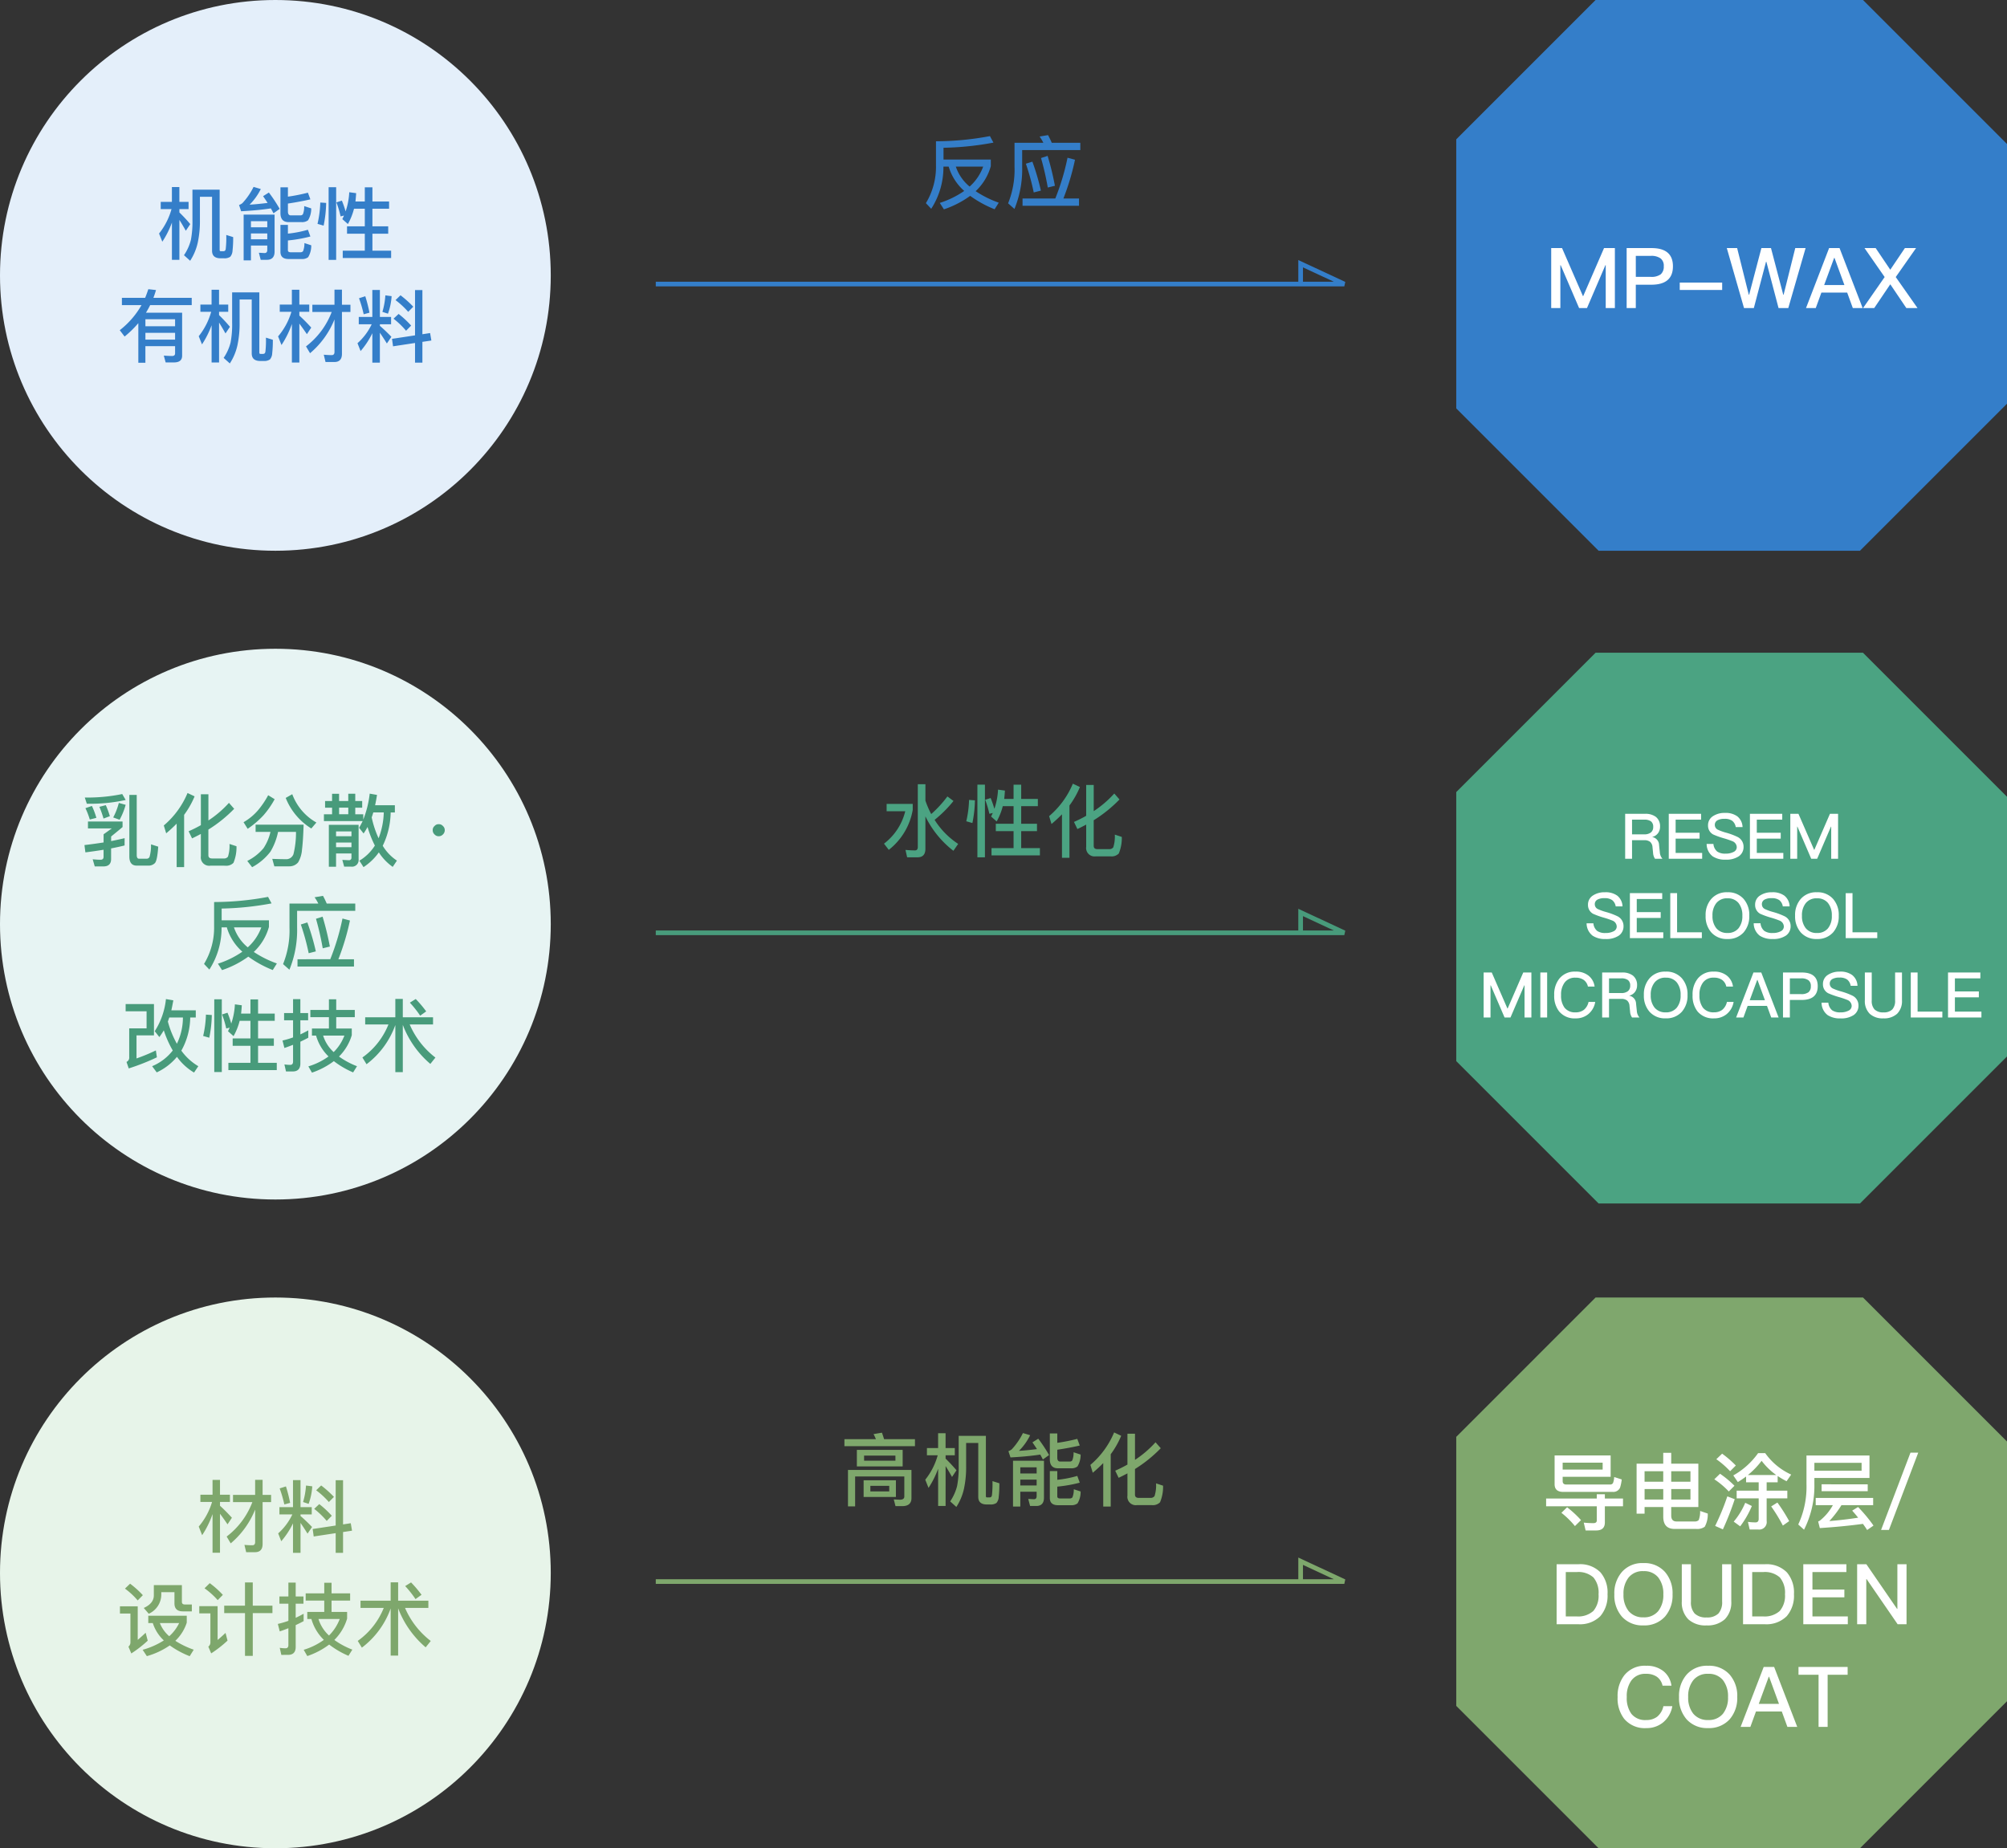 <svg xmlns="http://www.w3.org/2000/svg" width="430" height="396.001" viewBox="0 0 430 396.001">
  <rect x="0" y="0" width="430" height="396.001" fill="#333333" stroke="none"/>
  <g id="Group_1023" data-name="Group 1023" transform="translate(-187 -1357)">
    <g id="Group_1020" data-name="Group 1020" transform="translate(-2)">
      <path id="Path_783" data-name="Path 783" d="M-11.747-7.31A11.176,11.176,0,0,0-8.415-2.091,19.78,19.78,0,0,1-13.651.476l.884,1.377A20.8,20.8,0,0,0-7.14-1.037,23.892,23.892,0,0,0-1.9,1.836L-1.02.425A22.365,22.365,0,0,1-5.967-2.04,11.623,11.623,0,0,0-2.72-7.395V-8.823H-12.852v-2.516A63.856,63.856,0,0,0-2.159-12.444l-.748-1.394a62.945,62.945,0,0,1-11.56,1.105v5.185A14.992,14.992,0,0,1-16.626.527l1.139,1.207A16.381,16.381,0,0,0-12.869-7.31Zm4.488,4.284A9.421,9.421,0,0,1-10.217-7.31h5.865A10.581,10.581,0,0,1-7.259-3.026ZM4.08-.476V1.088h12.1V-.476H12.835a51.7,51.7,0,0,0,2.482-8.3l-1.6-.425A50.3,50.3,0,0,1,11.1-.476ZM6.188-8.364l-1.394.442A49.488,49.488,0,0,1,6.477-1.768l1.53-.391A49.052,49.052,0,0,0,6.188-8.364ZM9.452-9.6l-1.411.459A61.245,61.245,0,0,1,9.486-2.822l1.53-.374A60.172,60.172,0,0,0,9.452-9.6Zm.085-4.454-1.8.306a10.369,10.369,0,0,1,.8,1.343H2.363v5.134A19.224,19.224,0,0,1,.986.561l1.36,1.207A22.377,22.377,0,0,0,4-7.276v-3.57H16.456V-12.41h-6.12A16.643,16.643,0,0,0,9.537-14.059Z" transform="translate(404 1400)" fill="#347ec9"/>
      <circle id="Ellipse_56" data-name="Ellipse 56" cx="59" cy="59" r="59" transform="translate(189 1357)" fill="#e4effa"/>
      <path id="Path_780" data-name="Path 780" d="M-24.565-10.744V-9.2h2.312a14.694,14.694,0,0,1-2.669,5.236l.7,1.751a19.657,19.657,0,0,0,2.057-4.1V1.666h1.6V-6.885c.391.612.85,1.394,1.377,2.329l.952-1.428a33.556,33.556,0,0,0-2.329-2.5V-9.2H-18.6v-1.547H-20.57v-3.179h-1.6v3.179ZM-19.584.68l1.326,1.19a11.826,11.826,0,0,0,1.632-3.91,21.9,21.9,0,0,0,.459-4.845v-4.947h2.6V-.289c0,1.088.612,1.632,1.853,1.632h.748A2.183,2.183,0,0,0-9.673,1.02,2.193,2.193,0,0,0-9.18-.306,23.559,23.559,0,0,0-9.044-3.2l-1.479-.459a21.184,21.184,0,0,1-.119,3.043.715.715,0,0,1-.17.34.558.558,0,0,1-.357.1H-11.7c-.17,0-.238-.1-.238-.289v-12.9h-5.831v6.477A20.785,20.785,0,0,1-18.1-2.6,10.336,10.336,0,0,1-19.584.68ZM-5.236-3.978h3.5v1.241h-3.5Zm3.5-1.326h-3.5V-6.613h3.5Zm-3.5,3.91h3.5v.952c0,.442-.2.663-.595.663L-3.536.153l.391,1.513h1.326C-.731,1.666-.17,1.071-.17-.1V-8.024H-6.8V1.785h1.564ZM5.627-6.409A2.111,2.111,0,0,0,7-6.8a4.774,4.774,0,0,0,.68-2.55L6.171-9.843A4.336,4.336,0,0,1,5.9-8.109a.649.649,0,0,1-.578.255H3.3c-.408,0-.612-.289-.612-.833v-1.7c1.819-.272,3.417-.578,4.811-.9L6.97-12.716a39.538,39.538,0,0,1-4.284.85v-2.006h-1.6v5.525c0,1.292.578,1.938,1.768,1.938ZM2.686-2.482A29.515,29.515,0,0,0,7.5-3.332L6.97-4.777a23.933,23.933,0,0,1-4.284.833v-1.87h-1.6V-.051c0,1.02.578,1.547,1.734,1.547H5.644a2.049,2.049,0,0,0,1.377-.391,4.707,4.707,0,0,0,.663-2.55L6.222-1.921A4.553,4.553,0,0,1,5.933-.187a.719.719,0,0,1-.595.238H3.281c-.408,0-.6-.153-.6-.459ZM-1.394-12.75l-1.241.782c.34.493.663.969.969,1.445-1.377.17-2.669.306-3.859.374a12.467,12.467,0,0,0,2.4-3.349l-1.547-.459a14.548,14.548,0,0,1-2.38,3.468,2.333,2.333,0,0,1-.731.408l.442,1.343q3.723-.2,6.375-.612c.2.357.391.714.561,1.054L.918-9.248A31.227,31.227,0,0,0-1.394-12.75ZM9.622-10.608a23.191,23.191,0,0,1-.595,4.573l1.309.374a26.11,26.11,0,0,0,.544-4.862Zm4.624-.408-1.173.374a20.639,20.639,0,0,1,.9,3.009L14.7-7.82q-.153.357-.357.765L15.538-6a13.5,13.5,0,0,0,1.309-3.281h2.312v3.774H15.351v1.581h3.808V-.289H14.433V1.275H24.8V-.289H20.791V-3.927h3.383V-5.508H20.791V-9.282h3.57v-1.547h-3.57v-3.043H19.159v3.043H17.153q.1-.867.153-1.785l-1.479-.2A14.833,14.833,0,0,1,15.045-8.7,20.3,20.3,0,0,0,14.246-11.016Zm-2.839-2.873V1.683h1.615V-13.889ZM-27.846,14.4h6.358v1.5h-6.358Zm6.358,2.907V18.77h-6.358V17.308Zm0,2.856v1.547c0,.374-.221.561-.629.561-.561,0-1.156-.034-1.785-.085l.391,1.462h1.9c1.088-.034,1.632-.51,1.632-1.445v-9.2h-7.752c.323-.527.629-1.071.9-1.632h8.908V9.811h-8.211c.2-.527.391-1.088.561-1.666l-1.649-.187c-.2.612-.425,1.241-.68,1.853h-4.981v1.564h4.2a18.251,18.251,0,0,1-4.658,5.372l1.037,1.36a22.406,22.406,0,0,0,2.941-2.873v8.483h1.513V20.164Zm5.423-8.908V12.8h2.312a14.694,14.694,0,0,1-2.669,5.236l.7,1.751a19.657,19.657,0,0,0,2.057-4.1v7.973h1.6V15.115c.391.612.85,1.394,1.377,2.329l.952-1.428a33.557,33.557,0,0,0-2.329-2.5V12.8H-10.1V11.256H-12.07V8.077h-1.6v3.179Zm4.981,11.424,1.326,1.19a11.826,11.826,0,0,0,1.632-3.91,21.9,21.9,0,0,0,.459-4.845V10.168h2.6V21.711c0,1.088.612,1.632,1.853,1.632h.748a2.183,2.183,0,0,0,1.292-.323A2.193,2.193,0,0,0-.68,21.694,23.559,23.559,0,0,0-.544,18.8l-1.479-.459a21.184,21.184,0,0,1-.119,3.043.715.715,0,0,1-.17.34.558.558,0,0,1-.357.1H-3.2c-.17,0-.238-.1-.238-.289V8.638H-9.265v6.477A20.785,20.785,0,0,1-9.6,19.4,10.336,10.336,0,0,1-11.084,22.68ZM12.07,12.837a16.748,16.748,0,0,1-5.508,7.378l.867,1.462a18.5,18.5,0,0,0,5.236-7.242v6.97c0,.442-.2.68-.578.68-.544,0-1.122-.034-1.717-.085l.374,1.564h1.887c1.088,0,1.632-.595,1.632-1.751V12.837h1.819V11.29H14.263V8.06h-1.6v3.23H7.922v1.547ZM.935,11.256V12.8h2.5a14.443,14.443,0,0,1-2.856,5.27l.731,1.853A19.649,19.649,0,0,0,3.536,15.4v8.279h1.6V15.336c.442.578.986,1.343,1.615,2.261l.935-1.411c-.867-.952-1.717-1.819-2.55-2.567V12.8H7.259V11.256H5.134V8.077h-1.6v3.179ZM19.261,9.471,17.918,9.9a26.832,26.832,0,0,1,1,3.434l1.241-.34A30.947,30.947,0,0,0,19.261,9.471Zm4.3-.187a15.859,15.859,0,0,1-.629,3.536l1.19.391a13.47,13.47,0,0,0,.782-3.757Zm-5.695,4.624v1.564h2.771a12.723,12.723,0,0,1-3.043,4.063l.663,1.683a17.538,17.538,0,0,0,2.516-3.825V23.7h1.615V17.291c.408.595.918,1.36,1.5,2.3l.969-1.428c-.833-.867-1.649-1.649-2.465-2.346v-.34h2.4V13.908h-2.4V8.128H20.774v5.78ZM29.92,8.145v9.707l-4.93.748.221,1.6,4.709-.714V23.7H31.5V19.246l1.921-.289-.272-1.6-1.649.255V8.145ZM26.809,9.267,25.738,10.3a17.571,17.571,0,0,1,2.72,2.516l1.088-1.1A22.292,22.292,0,0,0,26.809,9.267ZM26.4,13.262l-1.088,1.02A17.2,17.2,0,0,1,28,16.866l1.088-1.105A20.386,20.386,0,0,0,26.4,13.262Z" transform="translate(248 1411)" fill="#347ec9"/>
      <path id="Path_631" data-name="Path 631" d="M-12722.006-9516h147.518l-9.355-4.355V-9516" transform="translate(13051.506 10933.855)" fill="none" stroke="#347ec9" stroke-width="1"/>
      <path id="Subtraction_1" data-name="Subtraction 1" d="M13139.494,11025.5v0l-55.992,0-30.5-30.5v-57.646l29.855-29.857h57.287l30.857,30.857V10994l-31.5,31.5Z" transform="translate(-12552 -9550.5)" fill="#347ec9"/>
      <path id="Path_784" data-name="Path 784" d="M-38.655-12.852V0h1.962V-9.18h.072L-32.679,0h1.692l3.942-9.18h.072V0h1.962V-12.852h-2.322L-31.8-2.556h-.054l-4.482-10.3Zm16.164,0V0h1.962V-5h3.33c3.078,0,4.626-1.314,4.626-3.942,0-2.61-1.53-3.906-4.59-3.906Zm1.962,1.674h3.2a3.354,3.354,0,0,1,2.106.54,1.965,1.965,0,0,1,.684,1.692A2.133,2.133,0,0,1-15.2-7.218a3.378,3.378,0,0,1-2.124.54h-3.2Zm9.414,5.724V-3.87h9.09V-5.454Zm10.08-7.4L2.655,0H4.761l2.61-9.918h.072L10.053,0h2.088l3.708-12.852H13.635l-2.5,10.008h-.072L8.433-12.852H6.381L3.753-2.844H3.681l-2.5-10.008Zm21.924,0L15.939,0h2.088l1.206-3.312h5.526L25.965,0h2.106l-4.95-12.852Zm-1.062,7.92,2.142-5.814h.072l2.124,5.814Zm8.64-7.92,4.32,6.21L28.161,0h2.394l3.438-5.094L37.431,0h2.394L35.163-6.642l4.356-6.21H37.125L33.993-8.208l-3.132-4.644Z" transform="translate(560 1423)" fill="#fff"/>
    </g>
    <g id="Group_1021" data-name="Group 1021" transform="translate(-2 139)">
      <path id="Subtraction_5" data-name="Subtraction 5" d="M13139.494,11025.5v0l-55.992,0-30.5-30.5v-57.646l29.855-29.857h57.287l30.857,30.857V10994l-31.5,31.5Z" transform="translate(-12552 -9549.645)" fill="#4ba382"/>
      <path id="Path_785" data-name="Path 785" d="M-25.041-9.758v1.564h3.995A12.483,12.483,0,0,1-25.6-1.241l1.02,1.326a13.871,13.871,0,0,0,5.134-8.568V-9.758Zm13.022-1.6a24.439,24.439,0,0,1-3.468,3.774,19.006,19.006,0,0,1-1.241-2.873v-3.519H-18.36V-.527c0,.476-.2.731-.595.731Q-19.924.2-21,.1l.357,1.581h2.244c1.1,0,1.666-.612,1.666-1.8v-6.97a20.832,20.832,0,0,0,6,7.378l1.02-1.479a16.966,16.966,0,0,1-5.049-5.151,25.984,25.984,0,0,0,4.046-4.046Zm4.641.748a23.191,23.191,0,0,1-.595,4.573l1.309.374a26.109,26.109,0,0,0,.544-4.862Zm4.624-.408-1.173.374a20.639,20.639,0,0,1,.9,3.009L-2.3-7.82q-.153.357-.357.765L-1.462-6A13.5,13.5,0,0,0-.153-9.282H2.159v3.774H-1.649v1.581H2.159V-.289H-2.567V1.275H7.8V-.289H3.791V-3.927H7.174V-5.508H3.791V-9.282h3.57v-1.547H3.791v-3.043H2.159v3.043H.153q.1-.867.153-1.785l-1.479-.2A14.833,14.833,0,0,1-1.955-8.7,20.3,20.3,0,0,0-2.754-11.016Zm-2.839-2.873V1.683h1.615V-13.889Zm20.451-.2A18.358,18.358,0,0,1,9.775-7.14l.51,1.683a29.19,29.19,0,0,0,2.244-2.074V1.785h1.6v-11.2a18.678,18.678,0,0,0,2.244-3.961ZM22.933,1.479A2.156,2.156,0,0,0,24.7.867a8.638,8.638,0,0,0,.646-3.553l-1.5-.493a7.643,7.643,0,0,1-.323,2.72,1.009,1.009,0,0,1-.867.391H20.128c-.544,0-.8-.238-.8-.714V-6.256a29.086,29.086,0,0,0,5.525-4.454l-1.122-1.275a22.605,22.605,0,0,1-4.4,3.774v-5.61H17.714v6.613A26.844,26.844,0,0,1,15.1-5.9l.731,1.53c.646-.306,1.275-.629,1.887-.952v4.76a1.8,1.8,0,0,0,2.04,2.04Z" transform="translate(404 1400)" fill="#4ba382"/>
      <circle id="Ellipse_56-2" data-name="Ellipse 56" cx="59" cy="59" r="59" transform="translate(189 1357)" fill="#e7f4f3"/>
      <path id="Path_781" data-name="Path 781" d="M-28.271,1.462A1.885,1.885,0,0,0-26.809.918Q-26.3.357-26.1-2.6l-1.547-.493a9.022,9.022,0,0,1-.306,2.669.66.66,0,0,1-.629.408h-1.632c-.34,0-.493-.272-.493-.816V-13.685h-1.581V-.493c0,1.292.527,1.955,1.581,1.955ZM-33.3-4.42c-.9.221-1.87.425-2.89.629v-.986c.918-.748,1.734-1.411,2.448-2.023V-7.99h-7.412v1.479h5.117c-.748.527-1.326.952-1.768,1.258V-3.5c-1.292.2-2.652.391-4.1.561l.2,1.564c1.343-.17,2.635-.357,3.893-.561v1.53q0,.612-.663.612c-.408,0-.969-.034-1.666-.1l.442,1.53h1.853c1.088,0,1.649-.527,1.649-1.581V-2.227c.986-.187,1.955-.391,2.89-.629Zm-1.241-7.548a13.663,13.663,0,0,1-1.207,3.111l1.377.493a14.917,14.917,0,0,0,1.292-3.2Zm-2.788.476-1.377.357a22.071,22.071,0,0,1,.884,2.516l1.36-.51A18.693,18.693,0,0,0-37.332-11.492Zm-2.975.17-1.394.476a16,16,0,0,1,.935,2.431l1.411-.357A16.353,16.353,0,0,0-40.307-11.322Zm6.494-2.55a37,37,0,0,1-8.024.748L-41.4-11.8a35.406,35.406,0,0,0,8.33-.8Zm13.991-.221A18.358,18.358,0,0,1-24.905-7.14l.51,1.683a29.19,29.19,0,0,0,2.244-2.074V1.785h1.6v-11.2a18.678,18.678,0,0,0,2.244-3.961Zm8.075,15.572A2.156,2.156,0,0,0-9.979.867a8.638,8.638,0,0,0,.646-3.553l-1.5-.493a7.643,7.643,0,0,1-.323,2.72,1.009,1.009,0,0,1-.867.391h-2.533c-.544,0-.8-.238-.8-.714V-6.256A29.086,29.086,0,0,0-9.826-10.71l-1.122-1.275a22.605,22.605,0,0,1-4.4,3.774v-5.61h-1.615v6.613A26.844,26.844,0,0,1-19.584-5.9l.731,1.53c.646-.306,1.275-.629,1.887-.952v4.76a1.8,1.8,0,0,0,2.04,2.04Zm9.2-15.1a18.5,18.5,0,0,1-2.21,3.264A11.933,11.933,0,0,1-7.82-7.837l.884,1.411a19.383,19.383,0,0,0,3.4-2.907,19.065,19.065,0,0,0,2.38-3.434Zm.493,7.854A10.5,10.5,0,0,1-3.536-2.278,10.793,10.793,0,0,1-7.021.459L-5.984,1.8A12.164,12.164,0,0,0-2.057-1.53,13.414,13.414,0,0,0-.425-5.763H3.417A19.2,19.2,0,0,1,2.873-.986,1.644,1.644,0,0,1,1.173.085C.289.085-.663.051-1.666.017l.442,1.6H1.989A2.424,2.424,0,0,0,3.876.765a6.285,6.285,0,0,0,.833-2.788c.17-1.36.272-3.111.34-5.287H-5.236v1.547Zm4.675-8.075-1.411.8A13.6,13.6,0,0,0,6.7-6.494L7.786-7.769A11.573,11.573,0,0,1,2.618-13.838Zm17.357,3.91h2.244A16.443,16.443,0,0,1,21.114-4.4a20.892,20.892,0,0,1-1.479-4.471C19.754-9.214,19.873-9.554,19.975-9.928Zm.34,7.089A9.931,9.931,0,0,1,17,.408l.884,1.377a12.105,12.105,0,0,0,3.281-3.162A11.1,11.1,0,0,0,24.14,1.734l.9-1.343A9.942,9.942,0,0,1,22-2.788a16.994,16.994,0,0,0,1.7-7.14h.9v-1.547H20.366c.153-.7.289-1.428.408-2.21l-1.564-.272A21.79,21.79,0,0,1,17.833-8.4V-9.537H16.116v-1.411H17.6v-1.428H16.116V-13.94h-1.5v1.564H12.648v-1.547h-1.5v1.547h-1.5v1.428h1.5v1.411H9.4v1.462h8.3q-.357.739-.765,1.428L17.9-5.423a15.119,15.119,0,0,0,.85-1.394A22.291,22.291,0,0,0,20.315-2.839Zm-7.667-6.7v-1.411H14.62v1.411ZM12-3.485h3.3v1H12Zm3.3-1.343H12V-5.865h3.3ZM12-1.139h3.3v.867a.52.52,0,0,1-.578.578L13.345.238l.391,1.445h1.479A1.432,1.432,0,0,0,16.83.068V-7.276H10.455V1.7H12ZM34-7.412a1.116,1.116,0,0,0-.9.391,1.116,1.116,0,0,0-.391.9,1.187,1.187,0,0,0,.391.9,1.17,1.17,0,0,0,.9.391,1.2,1.2,0,0,0,.9-.391,1.251,1.251,0,0,0,.391-.9,1.17,1.17,0,0,0-.391-.9A1.139,1.139,0,0,0,34-7.412Zm-45.407,22.1a11.176,11.176,0,0,0,3.332,5.219,19.78,19.78,0,0,1-5.236,2.567l.884,1.377A20.8,20.8,0,0,0-6.8,20.963a23.892,23.892,0,0,0,5.236,2.873l.884-1.411A22.365,22.365,0,0,1-5.627,19.96,11.623,11.623,0,0,0-2.38,14.6V13.177H-12.512V10.661A63.856,63.856,0,0,0-1.819,9.556l-.748-1.394a62.945,62.945,0,0,1-11.56,1.105v5.185a14.992,14.992,0,0,1-2.159,8.075l1.139,1.207a16.381,16.381,0,0,0,2.618-9.044Zm4.488,4.284A9.421,9.421,0,0,1-9.877,14.69h5.865A10.581,10.581,0,0,1-6.919,18.974ZM3.74,21.524v1.564h12.1V21.524H12.495a51.7,51.7,0,0,0,2.482-8.3l-1.6-.425a50.3,50.3,0,0,1-2.618,8.721Zm2.108-7.888-1.394.442a49.488,49.488,0,0,1,1.683,6.154l1.53-.391A49.052,49.052,0,0,0,5.848,13.636ZM9.112,12.4,7.7,12.854a61.245,61.245,0,0,1,1.445,6.324l1.53-.374A60.172,60.172,0,0,0,9.112,12.4ZM9.2,7.941l-1.8.306a10.369,10.369,0,0,1,.8,1.343H2.023v5.134A19.224,19.224,0,0,1,.646,22.561l1.36,1.207a22.377,22.377,0,0,0,1.649-9.044v-3.57H16.116V9.59H10A16.643,16.643,0,0,0,9.2,7.941ZM-23.732,34h2.924A12.946,12.946,0,0,1-22.1,39.631a20.75,20.75,0,0,1-1.938-4.76Q-23.885,34.463-23.732,34Zm4.488,0h1.19v-1.53H-23.29c.153-.68.289-1.394.425-2.142l-1.581-.272a15.772,15.772,0,0,1-2.4,6.885l.986,1.258a15.176,15.176,0,0,0,.952-1.445,22.383,22.383,0,0,0,1.921,4.318,10.878,10.878,0,0,1-4.42,3.366l.986,1.326a12.423,12.423,0,0,0,4.335-3.332A12.053,12.053,0,0,0-18.428,45.8l.918-1.36a12.013,12.013,0,0,1-3.638-3.332A14.9,14.9,0,0,0-19.244,34Zm-11.509,8.772V37.829h3.74v-6.7h-6.069v1.547h4.488v3.655h-3.723v6.154a1,1,0,0,1-.578,1.037l.476,1.394a48.029,48.029,0,0,0,6.035-2.38l-.221-1.479A39.132,39.132,0,0,1-30.753,42.776Zm14.875-9.384a23.191,23.191,0,0,1-.595,4.573l1.309.374a26.11,26.11,0,0,0,.544-4.862Zm4.624-.408-1.173.374a20.638,20.638,0,0,1,.9,3.009l.731-.187q-.153.357-.357.765L-9.962,38a13.5,13.5,0,0,0,1.309-3.281h2.312v3.774h-3.808v1.581h3.808v3.638h-4.726v1.564H-.7V43.711H-4.709V40.073h3.383V38.492H-4.709V34.718h3.57V33.171h-3.57V30.128H-6.341v3.043H-8.347q.1-.867.153-1.785l-1.479-.2a14.833,14.833,0,0,1-.782,4.114A20.3,20.3,0,0,0-11.254,32.984Zm-2.839-2.873V45.683h1.615V30.111ZM2.72,45.564c1.088,0,1.632-.578,1.632-1.7V39.189c.578-.272,1.139-.544,1.7-.85V36.758c-.561.306-1.122.6-1.7.867V34.6H6.018V33.052H4.352V30.077H2.788v2.975H.867V34.6H2.788v3.672a18.045,18.045,0,0,1-2.261.663l.408,1.6c.612-.2,1.241-.442,1.853-.68v3.6c0,.459-.2.7-.612.7a8.13,8.13,0,0,1-1.241-.1l.34,1.513ZM6.494,32.389v1.547h3.978v2.431H6.834V37.88h.884a10.005,10.005,0,0,0,2.669,4.471,14.421,14.421,0,0,1-4.318,2.125l.765,1.343a16.529,16.529,0,0,0,4.692-2.465,18.9,18.9,0,0,0,4.131,2.414l.833-1.326a16.771,16.771,0,0,1-3.859-2.074,10.746,10.746,0,0,0,2.737-4.573V36.367H12.036V33.936h3.978V32.389H12.036V30.111H10.472v2.278ZM9.231,37.88h4.556a9.926,9.926,0,0,1-2.3,3.536A8.039,8.039,0,0,1,9.231,37.88Zm9.01-3.927V35.5h4.981a15.892,15.892,0,0,1-5.576,7.072l.884,1.445a18.216,18.216,0,0,0,6.171-8.4v10.1h1.6V35.585a20.507,20.507,0,0,0,5.9,8.364l1.088-1.36A17.753,17.753,0,0,1,27.778,35.5h5V33.953H26.3V30.026H24.7v3.927Zm10.829-3.91-1.258.782a22.405,22.405,0,0,1,2.21,2.788l1.292-.918A24.625,24.625,0,0,0,29.07,30.043Z" transform="translate(249 1402)" fill="#489b7b"/>
      <path id="Path_631-2" data-name="Path 631" d="M-12722.006-9516h147.518l-9.355-4.355V-9516" transform="translate(13051.506 10933.855)" fill="none" stroke="#489b7b" stroke-width="1"/>
      <path id="Path_786" data-name="Path 786" d="M-22.808-9.639V0h1.472V-3.982h2.605a1.947,1.947,0,0,1,1.269.351,1.673,1.673,0,0,1,.513,1.161l.121,1.2A2.474,2.474,0,0,0-16.409,0h1.593a2.335,2.335,0,0,1-.567-1.417l-.162-1.539a1.757,1.757,0,0,0-1.444-1.7v-.027a2.157,2.157,0,0,0,1.255-.85,2.31,2.31,0,0,0,.4-1.35,2.537,2.537,0,0,0-.891-2.093,3.68,3.68,0,0,0-2.322-.661Zm1.472,1.255h2.592a2.358,2.358,0,0,1,1.485.378A1.437,1.437,0,0,1-16.8-6.831a1.476,1.476,0,0,1-.472,1.174,2.235,2.235,0,0,1-1.458.418h-2.605Zm7.87-1.255V0h7.155V-1.256h-5.684V-4.32h5.13V-5.576h-5.13V-8.384h5.454V-9.639Zm12.029-.189a4.439,4.439,0,0,0-2.551.689,2.28,2.28,0,0,0-1.066,2A2.125,2.125,0,0,0-3.949-5.211a17.2,17.2,0,0,0,2.214.8,18.05,18.05,0,0,1,1.917.648A1.415,1.415,0,0,1,1.1-2.5,1.12,1.12,0,0,1,.452-1.485a3.545,3.545,0,0,1-1.741.378,2.954,2.954,0,0,1-1.8-.446,2.367,2.367,0,0,1-.81-1.634H-5.353A3.345,3.345,0,0,0-4.043-.513a4.772,4.772,0,0,0,2.754.7A4.785,4.785,0,0,0,1.546-.54,2.4,2.4,0,0,0,2.558-2.579,2.323,2.323,0,0,0,1.316-4.657,14.4,14.4,0,0,0-1.208-5.6,10.655,10.655,0,0,1-2.882-6.2,1.133,1.133,0,0,1-3.6-7.223a1.094,1.094,0,0,1,.621-1.053,3.032,3.032,0,0,1,1.458-.284,2.7,2.7,0,0,1,1.647.418,2.137,2.137,0,0,1,.756,1.35H2.342A3.052,3.052,0,0,0,1.195-9.113,4.236,4.236,0,0,0-1.438-9.828Zm5.359.189V0h7.155V-1.256H5.393V-4.32h5.13V-5.576H5.393V-8.384h5.454V-9.639Zm8.653,0V0h1.472V-6.885H14.1L17.057,0h1.269l2.957-6.885h.054V0h1.472V-9.639H21.067L17.719-1.917h-.041L14.317-9.639ZM-27.155,7.172a4.439,4.439,0,0,0-2.552.689,2.28,2.28,0,0,0-1.066,2,2.125,2.125,0,0,0,1.107,1.931,17.2,17.2,0,0,0,2.214.8,18.05,18.05,0,0,1,1.917.648,1.415,1.415,0,0,1,.918,1.269,1.12,1.12,0,0,1-.648,1.012,3.545,3.545,0,0,1-1.741.378,2.954,2.954,0,0,1-1.8-.445,2.367,2.367,0,0,1-.81-1.634H-31.07a3.345,3.345,0,0,0,1.309,2.673,4.772,4.772,0,0,0,2.754.7,4.785,4.785,0,0,0,2.835-.729,2.4,2.4,0,0,0,1.012-2.038A2.323,2.323,0,0,0-24.4,12.343a14.4,14.4,0,0,0-2.524-.945A10.655,10.655,0,0,1-28.6,10.8a1.133,1.133,0,0,1-.715-1.026,1.094,1.094,0,0,1,.621-1.053,3.032,3.032,0,0,1,1.458-.284,2.7,2.7,0,0,1,1.647.418,2.137,2.137,0,0,1,.756,1.35h1.458a3.051,3.051,0,0,0-1.148-2.322A4.236,4.236,0,0,0-27.155,7.172Zm5.36.189V17h7.155V15.745h-5.684V12.68h5.13V11.424h-5.13V8.616h5.454V7.361Zm8.653,0V17h6.764V15.745h-5.306V7.361ZM-.9,7.172a4.333,4.333,0,0,0-3.47,1.444,5.192,5.192,0,0,0-1.2,3.578,5.18,5.18,0,0,0,1.2,3.564A4.41,4.41,0,0,0-.9,17.189a4.44,4.44,0,0,0,3.47-1.417,5.2,5.2,0,0,0,1.215-3.577A5.188,5.188,0,0,0,2.572,8.6,4.4,4.4,0,0,0-.9,7.172Zm0,1.3a2.894,2.894,0,0,1,2.376,1A4.186,4.186,0,0,1,2.3,12.194a4.108,4.108,0,0,1-.824,2.7,2.935,2.935,0,0,1-2.376,1,2.958,2.958,0,0,1-2.389-1.026,4.1,4.1,0,0,1-.81-2.673,4.115,4.115,0,0,1,.81-2.687A2.888,2.888,0,0,1-.9,8.468Zm9.544-1.3A4.439,4.439,0,0,0,6.1,7.861a2.28,2.28,0,0,0-1.066,2,2.125,2.125,0,0,0,1.107,1.931,17.2,17.2,0,0,0,2.214.8,18.05,18.05,0,0,1,1.917.648,1.415,1.415,0,0,1,.918,1.269,1.12,1.12,0,0,1-.648,1.012,3.545,3.545,0,0,1-1.741.378A2.954,2.954,0,0,1,7,15.448a2.367,2.367,0,0,1-.81-1.634H4.732a3.345,3.345,0,0,0,1.309,2.673,4.772,4.772,0,0,0,2.754.7,4.785,4.785,0,0,0,2.835-.729,2.4,2.4,0,0,0,1.012-2.038A2.323,2.323,0,0,0,11.4,12.343,14.4,14.4,0,0,0,8.876,11.4,10.655,10.655,0,0,1,7.2,10.8a1.133,1.133,0,0,1-.715-1.026,1.094,1.094,0,0,1,.621-1.053,3.032,3.032,0,0,1,1.458-.284,2.7,2.7,0,0,1,1.647.418,2.137,2.137,0,0,1,.756,1.35h1.458a3.051,3.051,0,0,0-1.148-2.322A4.236,4.236,0,0,0,8.647,7.172Zm9.626,0A4.333,4.333,0,0,0,14.8,8.616a5.192,5.192,0,0,0-1.2,3.578,5.18,5.18,0,0,0,1.2,3.564,4.41,4.41,0,0,0,3.47,1.431,4.44,4.44,0,0,0,3.469-1.417,5.2,5.2,0,0,0,1.215-3.577A5.188,5.188,0,0,0,21.742,8.6,4.4,4.4,0,0,0,18.272,7.172Zm0,1.3a2.894,2.894,0,0,1,2.376,1,4.186,4.186,0,0,1,.823,2.727,4.108,4.108,0,0,1-.823,2.7,2.935,2.935,0,0,1-2.376,1,2.958,2.958,0,0,1-2.39-1.026,4.1,4.1,0,0,1-.81-2.673,4.115,4.115,0,0,1,.81-2.687A2.888,2.888,0,0,1,18.272,8.468Zm6.17-1.107V17h6.764V15.745H25.9V7.361Zm-77.571,17V34h1.472V27.115h.054L-48.647,34h1.269l2.957-6.885h.054V34H-42.9V24.361h-1.742l-3.348,7.722h-.041l-3.361-7.722Zm12.15,0V34h1.458V24.361Zm7.56-.189a4.186,4.186,0,0,0-3.51,1.525,5.383,5.383,0,0,0-1.08,3.5,5.356,5.356,0,0,0,1.039,3.483,4.292,4.292,0,0,0,3.564,1.512,4.146,4.146,0,0,0,2.673-.891,4.257,4.257,0,0,0,1.512-2.632h-1.431a2.984,2.984,0,0,1-1.012,1.7,2.825,2.825,0,0,1-1.755.527,2.809,2.809,0,0,1-2.389-1.013,4.327,4.327,0,0,1-.729-2.687,4.263,4.263,0,0,1,.743-2.66,2.725,2.725,0,0,1,2.349-1.067,3,3,0,0,1,1.728.459,2.352,2.352,0,0,1,.932,1.444h1.431a3.573,3.573,0,0,0-1.283-2.322A4.261,4.261,0,0,0-33.419,24.172Zm5.684.189V34h1.472V30.017h2.606a1.947,1.947,0,0,1,1.269.351,1.673,1.673,0,0,1,.513,1.161l.122,1.2A2.474,2.474,0,0,0-21.337,34h1.593a2.335,2.335,0,0,1-.567-1.417l-.162-1.539a1.757,1.757,0,0,0-1.444-1.7v-.027a2.157,2.157,0,0,0,1.255-.851,2.31,2.31,0,0,0,.405-1.35,2.537,2.537,0,0,0-.891-2.093,3.68,3.68,0,0,0-2.322-.661Zm1.472,1.256h2.592a2.358,2.358,0,0,1,1.485.378,1.437,1.437,0,0,1,.459,1.175,1.476,1.476,0,0,1-.472,1.174,2.235,2.235,0,0,1-1.458.419h-2.606Zm12.137-1.444A4.333,4.333,0,0,0-17.6,25.617a5.192,5.192,0,0,0-1.2,3.577,5.18,5.18,0,0,0,1.2,3.564,4.41,4.41,0,0,0,3.469,1.431,4.44,4.44,0,0,0,3.469-1.417,5.2,5.2,0,0,0,1.215-3.577A5.188,5.188,0,0,0-10.658,25.6,4.4,4.4,0,0,0-14.128,24.172Zm0,1.3a2.894,2.894,0,0,1,2.376,1,4.186,4.186,0,0,1,.824,2.727,4.108,4.108,0,0,1-.824,2.7,2.935,2.935,0,0,1-2.376,1,2.958,2.958,0,0,1-2.389-1.026,4.1,4.1,0,0,1-.81-2.673,4.115,4.115,0,0,1,.81-2.687A2.888,2.888,0,0,1-14.128,25.468Zm10.355-1.3A4.186,4.186,0,0,0-7.283,25.7a5.383,5.383,0,0,0-1.08,3.5,5.356,5.356,0,0,0,1.04,3.483A4.292,4.292,0,0,0-3.76,34.189,4.146,4.146,0,0,0-1.087,33.3,4.257,4.257,0,0,0,.425,30.666H-1.006a2.984,2.984,0,0,1-1.012,1.7,2.825,2.825,0,0,1-1.755.527,2.809,2.809,0,0,1-2.39-1.013,4.327,4.327,0,0,1-.729-2.687,4.263,4.263,0,0,1,.742-2.66A2.725,2.725,0,0,1-3.8,25.468a3,3,0,0,1,1.728.459,2.352,2.352,0,0,1,.931,1.444H.29A3.573,3.573,0,0,0-.992,25.049,4.261,4.261,0,0,0-3.773,24.172Zm8.451.189L.965,34H2.531l.9-2.484H7.58L8.485,34h1.58L6.352,24.361Zm-.8,5.94,1.606-4.361h.054L7.135,30.3Zm7.128-5.94V34h1.472V30.247h2.5c2.309,0,3.469-.986,3.469-2.956s-1.147-2.93-3.442-2.93Zm1.472,1.256h2.4a2.516,2.516,0,0,1,1.58.4,1.474,1.474,0,0,1,.513,1.269,1.6,1.6,0,0,1-.5,1.3,2.533,2.533,0,0,1-1.593.405h-2.4Zm10.706-1.444a4.439,4.439,0,0,0-2.552.688,2.28,2.28,0,0,0-1.066,2,2.125,2.125,0,0,0,1.107,1.931,17.2,17.2,0,0,0,2.214.8,18.05,18.05,0,0,1,1.917.648,1.415,1.415,0,0,1,.918,1.269,1.12,1.12,0,0,1-.648,1.012,3.545,3.545,0,0,1-1.741.378,2.954,2.954,0,0,1-1.8-.446,2.367,2.367,0,0,1-.81-1.633H19.271a3.345,3.345,0,0,0,1.309,2.673,4.772,4.772,0,0,0,2.754.7,4.785,4.785,0,0,0,2.835-.729,2.4,2.4,0,0,0,1.012-2.038,2.323,2.323,0,0,0-1.242-2.079,14.4,14.4,0,0,0-2.524-.945,10.655,10.655,0,0,1-1.674-.594,1.133,1.133,0,0,1-.715-1.026,1.094,1.094,0,0,1,.621-1.053,3.032,3.032,0,0,1,1.458-.284,2.7,2.7,0,0,1,1.647.419,2.137,2.137,0,0,1,.756,1.35h1.458a3.051,3.051,0,0,0-1.148-2.322A4.236,4.236,0,0,0,23.186,24.172Zm5.36.189v5.967A3.814,3.814,0,0,0,29.6,33.217a4.06,4.06,0,0,0,2.93.972,4.108,4.108,0,0,0,2.929-.986,3.807,3.807,0,0,0,1.04-2.875V24.361H35.026v5.994a2.716,2.716,0,0,1-.594,1.917,2.548,2.548,0,0,1-1.9.635,2.561,2.561,0,0,1-1.917-.635,2.654,2.654,0,0,1-.594-1.917V24.361Zm9.841,0V34h6.764V32.744H39.845V24.361Zm7.979,0V34h7.155V32.744H47.837V29.68h5.13V28.424h-5.13V25.617h5.454V24.361Z" transform="translate(560 1402)" fill="#fff"/>
    </g>
    <g id="Group_1022" data-name="Group 1022" transform="translate(-2 278)">
      <path id="Subtraction_7" data-name="Subtraction 7" d="M13139.494,11025.5v0l-55.992,0-30.5-30.5v-57.646l29.855-29.857h57.287l30.857,30.857V10994l-31.5,31.5Z" transform="translate(-12552 -9550.501)" fill="#7fa76d"/>
      <path id="Path_787" data-name="Path 787" d="M-26.044-14.042l-1.8.306a9.185,9.185,0,0,1,.51,1.088h-6.749v1.5h15.113v-1.5h-6.613C-25.738-13.158-25.891-13.617-26.044-14.042ZM-21.726,1.7c1.326,0,2.006-.578,2.006-1.717V-6.052h-13.6v7.8h1.53V-4.658h10.54v4.3c0,.442-.323.68-.952.68L-23.511.255l.374,1.445Zm-9.69-12.053v3.536h9.809v-3.536Zm8.262,2.312h-6.715V-9.129h6.715Zm-6.817,4.2v3.57h6.919v-3.57Zm5.491,2.38h-4.046v-1.19h4.046Zm8.075-9.282V-9.2h2.312a14.694,14.694,0,0,1-2.669,5.236l.7,1.751a19.657,19.657,0,0,0,2.057-4.1V1.666h1.6V-6.885c.391.612.85,1.394,1.377,2.329l.952-1.428a33.557,33.557,0,0,0-2.329-2.5V-9.2h1.972v-1.547H-12.41v-3.179h-1.6v3.179ZM-11.424.68-10.1,1.87A11.826,11.826,0,0,0-8.466-2.04a21.9,21.9,0,0,0,.459-4.845v-4.947h2.6V-.289c0,1.088.612,1.632,1.853,1.632h.748A2.183,2.183,0,0,0-1.513,1.02,2.193,2.193,0,0,0-1.02-.306,23.559,23.559,0,0,0-.884-3.2l-1.479-.459A21.184,21.184,0,0,1-2.482-.612a.715.715,0,0,1-.17.34.558.558,0,0,1-.357.1h-.527c-.17,0-.238-.1-.238-.289v-12.9H-9.6v6.477A20.785,20.785,0,0,1-9.945-2.6,10.336,10.336,0,0,1-11.424.68ZM3.6-3.978h3.5v1.241H3.6ZM7.106-5.3H3.6V-6.613h3.5ZM3.6-1.394h3.5v.952c0,.442-.2.663-.595.663L5.3.153,5.7,1.666H7.021c1.088,0,1.649-.6,1.649-1.768V-8.024H2.04V1.785H3.6ZM14.467-6.409A2.111,2.111,0,0,0,15.844-6.8a4.774,4.774,0,0,0,.68-2.55l-1.513-.493a4.336,4.336,0,0,1-.272,1.734.649.649,0,0,1-.578.255H12.138c-.408,0-.612-.289-.612-.833v-1.7c1.819-.272,3.417-.578,4.811-.9l-.527-1.428a39.538,39.538,0,0,1-4.284.85v-2.006h-1.6v5.525c0,1.292.578,1.938,1.768,1.938ZM11.526-2.482a29.515,29.515,0,0,0,4.811-.85L15.81-4.777a23.933,23.933,0,0,1-4.284.833v-1.87h-1.6V-.051c0,1.02.578,1.547,1.734,1.547h2.822a2.049,2.049,0,0,0,1.377-.391,4.707,4.707,0,0,0,.663-2.55l-1.462-.476a4.553,4.553,0,0,1-.289,1.734.719.719,0,0,1-.595.238H12.121c-.408,0-.6-.153-.6-.459ZM7.446-12.75,6.2-11.968c.34.493.663.969.969,1.445-1.377.17-2.669.306-3.859.374a12.467,12.467,0,0,0,2.4-3.349l-1.547-.459a14.548,14.548,0,0,1-2.38,3.468,2.333,2.333,0,0,1-.731.408L1.5-8.738q3.723-.2,6.375-.612c.2.357.391.714.561,1.054l1.326-.952A31.227,31.227,0,0,0,7.446-12.75ZM23.7-14.093A18.358,18.358,0,0,1,18.615-7.14l.51,1.683a29.19,29.19,0,0,0,2.244-2.074V1.785h1.6v-11.2a18.678,18.678,0,0,0,2.244-3.961ZM31.773,1.479A2.156,2.156,0,0,0,33.541.867a8.638,8.638,0,0,0,.646-3.553l-1.5-.493a7.643,7.643,0,0,1-.323,2.72,1.009,1.009,0,0,1-.867.391H28.968c-.544,0-.8-.238-.8-.714V-6.256a29.086,29.086,0,0,0,5.525-4.454l-1.122-1.275a22.6,22.6,0,0,1-4.4,3.774v-5.61H26.554v6.613A26.844,26.844,0,0,1,23.936-5.9l.731,1.53c.646-.306,1.275-.629,1.887-.952v4.76a1.8,1.8,0,0,0,2.04,2.04Z" transform="translate(404 1400)" fill="#7ea76c"/>
      <circle id="Ellipse_56-3" data-name="Ellipse 56" cx="59" cy="59" r="59" transform="translate(189 1357)" fill="#e7f4e9"/>
      <path id="Path_782" data-name="Path 782" d="M-4.93-9.163a16.748,16.748,0,0,1-5.508,7.378l.867,1.462A18.5,18.5,0,0,0-4.335-7.565V-.6c0,.442-.2.68-.578.68C-5.457.085-6.035.051-6.63,0l.374,1.564h1.887c1.088,0,1.632-.6,1.632-1.751V-9.163H-.918V-10.71H-2.737v-3.23h-1.6v3.23H-9.078v1.547Zm-11.135-1.581V-9.2h2.5a14.443,14.443,0,0,1-2.856,5.27l.731,1.853A19.649,19.649,0,0,0-13.464-6.6V1.683h1.6V-6.664c.442.578.986,1.343,1.615,2.261l.935-1.411c-.867-.952-1.717-1.819-2.55-2.567V-9.2h2.125v-1.547h-2.125v-3.179h-1.6v3.179ZM2.261-12.529.918-12.1a26.833,26.833,0,0,1,1,3.434l1.241-.34A30.947,30.947,0,0,0,2.261-12.529Zm4.3-.187A15.859,15.859,0,0,1,5.933-9.18l1.19.391a13.47,13.47,0,0,0,.782-3.757ZM.867-8.092v1.564H3.638A12.723,12.723,0,0,1,.6-2.465L1.258-.782A17.538,17.538,0,0,0,3.774-4.607V1.7H5.389V-4.709c.408.6.918,1.36,1.5,2.3l.969-1.428C7.021-4.709,6.2-5.491,5.389-6.188v-.34h2.4V-8.092h-2.4v-5.78H3.774v5.78ZM12.92-13.855v9.707L7.99-3.4l.221,1.6,4.709-.714V1.7H14.5V-2.754l1.921-.289-.272-1.6L14.5-4.386v-9.469ZM9.809-12.733,8.738-11.7a17.571,17.571,0,0,1,2.72,2.516l1.088-1.1A22.292,22.292,0,0,0,9.809-12.733ZM9.4-8.738,8.313-7.718A17.2,17.2,0,0,1,11-5.134l1.088-1.105A20.386,20.386,0,0,0,9.4-8.738ZM-31.127,8.315l-1.1,1.054A15.615,15.615,0,0,1-29.5,11.9l1.105-1.122A19.866,19.866,0,0,0-31.127,8.315ZM-33.3,13.16v1.547h2.244V20.9a1.17,1.17,0,0,1-.425.9l.612,1.462a25.731,25.731,0,0,0,3.519-2.737l-.442-1.7c-.612.578-1.173,1.088-1.7,1.53V13.16Zm6.069,2.023v1.564h.969A8.671,8.671,0,0,0-23.9,20.47a16.514,16.514,0,0,1-4.539,2.006l.9,1.36a16.458,16.458,0,0,0,4.913-2.3,19.217,19.217,0,0,0,4.267,2.312l.867-1.394a18.526,18.526,0,0,1-3.944-1.9,9.263,9.263,0,0,0,2.448-3.893V15.183Zm2.482,1.564h4.131a8.891,8.891,0,0,1-2.125,2.822A7.161,7.161,0,0,1-24.752,16.747Zm-1.292-8.126v2.193c0,1.156-.731,2.057-2.159,2.7l1.071,1.241a4.521,4.521,0,0,0,2.686-4.114v-.51h2.822v2.414c0,1.122.6,1.7,1.8,1.7H-17.9V12.769h-1.5c-.425,0-.629-.2-.629-.578V8.621Zm15.079,4.4v1.6h4.454v9.163h1.666V14.622H-.629v-1.6H-4.845V8.043H-6.511v4.981ZM-14.059,8.2-15.181,9.3a16.523,16.523,0,0,1,2.822,2.533l1.105-1.122A19.746,19.746,0,0,0-14.059,8.2Zm-2.244,4.93v1.547h2.38v6.256a1.1,1.1,0,0,1-.442.867l.612,1.445a24.59,24.59,0,0,0,3.5-2.737l-.425-1.649c-.6.561-1.156,1.071-1.7,1.513V13.126ZM2.72,23.564c1.088,0,1.632-.578,1.632-1.7V17.189c.578-.272,1.139-.544,1.7-.85V14.758c-.561.306-1.122.6-1.7.867V12.6H6.018V11.052H4.352V8.077H2.788v2.975H.867V12.6H2.788v3.672a18.045,18.045,0,0,1-2.261.663l.408,1.6c.612-.2,1.241-.442,1.853-.68v3.6c0,.459-.2.7-.612.7a8.13,8.13,0,0,1-1.241-.1l.34,1.513ZM6.494,10.389v1.547h3.978v2.431H6.834V15.88h.884a10.005,10.005,0,0,0,2.669,4.471,14.421,14.421,0,0,1-4.318,2.125l.765,1.343a16.529,16.529,0,0,0,4.692-2.465,18.9,18.9,0,0,0,4.131,2.414l.833-1.326a16.771,16.771,0,0,1-3.859-2.074A10.746,10.746,0,0,0,15.368,15.8V14.367H12.036V11.936h3.978V10.389H12.036V8.111H10.472v2.278ZM9.231,15.88h4.556a9.926,9.926,0,0,1-2.3,3.536A8.039,8.039,0,0,1,9.231,15.88Zm9.01-3.927V13.5h4.981a15.892,15.892,0,0,1-5.576,7.072l.884,1.445a18.216,18.216,0,0,0,6.171-8.4v10.1h1.6V13.585a20.507,20.507,0,0,0,5.9,8.364l1.088-1.36A17.753,17.753,0,0,1,27.778,13.5h5V11.953H26.3V8.026H24.7v3.927ZM29.07,8.043l-1.258.782a22.4,22.4,0,0,1,2.21,2.788l1.292-.918A24.625,24.625,0,0,0,29.07,8.043Z" transform="translate(248 1410)" fill="#7ea76c"/>
      <path id="Path_631-3" data-name="Path 631" d="M-12722.006-9516h147.518l-9.355-4.355V-9516" transform="translate(13051.506 10933.855)" fill="none" stroke="#7ea76c" stroke-width="1"/>
      <path id="Path_788" data-name="Path 788" d="M-39.744-4.932v1.656H-28.89v3.06c0,.36-.252.558-.72.558-.648,0-1.35-.036-2.07-.108l.4,1.674h2.268c1.224,0,1.854-.576,1.854-1.71V-3.276h3.888V-4.932h-3.888V-5.85H-28.89v.918Zm13.824-9.234H-37.926V-8.01c0,1.1.612,1.656,1.836,1.656h10.62a1.571,1.571,0,0,0,1.566-.9,9.388,9.388,0,0,0,.36-1.764l-1.62-.522a4.119,4.119,0,0,1-.252,1.3.694.694,0,0,1-.594.306h-9.414c-.522,0-.774-.252-.774-.738v-.918H-25.92ZM-36.2-11.142v-1.476h8.568v1.476Zm.954,8.082-1.224,1.188A18.173,18.173,0,0,1-33.57.972l1.3-1.278A22.333,22.333,0,0,0-35.244-3.06Zm16.6-3.906h4v2.25h-4Zm4,3.852v2.07c0,1.746.81,2.628,2.448,2.628H-7.6A2.782,2.782,0,0,0-5.76,1.116,5.447,5.447,0,0,0-5.112-1.71L-6.75-2.268A5.025,5.025,0,0,1-7.056-.306a1.152,1.152,0,0,1-.828.288h-3.924c-.756,0-1.134-.432-1.134-1.278V-3.114h5.814V-12.4h-5.814v-2.322h-1.71V-12.4h-5.706v10.71h1.71V-3.114Zm1.71-1.6v-2.25H-8.82v2.25ZM-8.82-8.532h-4.122v-2.25H-8.82Zm-5.832-2.25v2.25h-4v-2.25Zm12.618-3.762-1.242,1.188A18.693,18.693,0,0,1-.324-10.782L.9-12.006A22.407,22.407,0,0,0-2.034-14.544Zm-.45,4.3L-3.708-9.054a17.308,17.308,0,0,1,3.1,2.61L.612-7.668A21.323,21.323,0,0,0-2.484-10.242ZM-.918-5.4A52.131,52.131,0,0,1-3.528.936l1.656.738A60.37,60.37,0,0,0,.666-4.788ZM5.724,1.71A1.612,1.612,0,0,0,7.506-.144V-4.968h4.428V-6.624H7.506V-8.406H9.864v-1.35A19.03,19.03,0,0,0,11.772-8.64l.99-1.422A13.8,13.8,0,0,1,7.2-14.652H5.67A16.346,16.346,0,0,1,.36-9.882L1.332-8.46C1.926-8.82,2.52-9.216,3.1-9.648v1.242H5.8v1.782H1.08v1.656H5.8V-.576c0,.5-.234.756-.666.756A12.724,12.724,0,0,1,3.492.072L3.87,1.71ZM3.492-9.972a17.448,17.448,0,0,0,2.934-3.042A14.377,14.377,0,0,0,9.558-9.972Zm6.318,5.9L8.478-3.24a35.025,35.025,0,0,1,2.5,4.1L12.33-.09A35.228,35.228,0,0,0,9.81-4.068Zm-6.894.054A15.566,15.566,0,0,1,.45.018L1.836,1.026a19.745,19.745,0,0,0,2.5-4.356Zm16.362-3.96V-6.5H29.16V-7.974Zm-1.26,2.916V-3.51H21.69A10.984,10.984,0,0,1,18.882-.18a2.05,2.05,0,0,1-.342.162L18.9,1.4c3.33-.216,6.408-.522,9.234-.9.324.432.63.882.9,1.314L30.4.864A32.778,32.778,0,0,0,27.09-3.114l-1.26.774c.45.5.882,1.008,1.278,1.512-2.052.324-4.1.558-6.174.72a21,21,0,0,0,2.592-3.4h6.8V-5.058Zm9.828-7.524v1.692H17.73v-1.692ZM17.73-9.342H29.538v-4.806h-13.5v6.12A19.109,19.109,0,0,1,14.274.63l1.242,1.116A20.727,20.727,0,0,0,17.73-8.028ZM38.322-14.76,32.022,1.8H33.7l6.282-16.56ZM-37.494,9.148V22h4.644a6.145,6.145,0,0,0,4.716-1.728,6.689,6.689,0,0,0,1.548-4.7,6.623,6.623,0,0,0-1.512-4.68,6.088,6.088,0,0,0-4.716-1.746Zm1.962,1.674h2.358a4.8,4.8,0,0,1,3.564,1.152,5.065,5.065,0,0,1,1.1,3.6,5.023,5.023,0,0,1-1.116,3.582,4.844,4.844,0,0,1-3.582,1.17h-2.322ZM-18.9,8.9a5.777,5.777,0,0,0-4.626,1.926,6.923,6.923,0,0,0-1.6,4.77,6.907,6.907,0,0,0,1.6,4.752A5.88,5.88,0,0,0-18.9,22.252a5.919,5.919,0,0,0,4.626-1.89,6.933,6.933,0,0,0,1.62-4.77,6.918,6.918,0,0,0-1.62-4.788A5.872,5.872,0,0,0-18.9,8.9Zm0,1.728a3.859,3.859,0,0,1,3.168,1.332,5.582,5.582,0,0,1,1.1,3.636,5.477,5.477,0,0,1-1.1,3.6A3.913,3.913,0,0,1-18.9,20.524a3.944,3.944,0,0,1-3.186-1.368,5.468,5.468,0,0,1-1.08-3.564,5.487,5.487,0,0,1,1.08-3.582A3.851,3.851,0,0,1-18.9,10.624Zm8.226-1.476V17.1a5.086,5.086,0,0,0,1.4,3.852,5.413,5.413,0,0,0,3.906,1.3,5.478,5.478,0,0,0,3.906-1.314A5.076,5.076,0,0,0-.072,17.1V9.148H-2.034V17.14A3.621,3.621,0,0,1-2.826,19.7a3.4,3.4,0,0,1-2.538.846A3.415,3.415,0,0,1-7.92,19.7a3.539,3.539,0,0,1-.792-2.556V9.148Zm13.122,0V22H7.092a6.145,6.145,0,0,0,4.716-1.728,6.689,6.689,0,0,0,1.548-4.7,6.623,6.623,0,0,0-1.512-4.68A6.088,6.088,0,0,0,7.128,9.148ZM4.41,10.822H6.768a4.8,4.8,0,0,1,3.564,1.152,5.065,5.065,0,0,1,1.1,3.6,5.023,5.023,0,0,1-1.116,3.582,4.844,4.844,0,0,1-3.582,1.17H4.41ZM15.354,9.148V22h9.54V20.326H17.316V16.24h6.84V14.566h-6.84V10.822h7.272V9.148Zm11.538,0V22h1.962V12.334h.072L35.568,22h1.908V9.148H35.514v9.558h-.072l-6.57-9.558ZM-18.306,30.9a5.582,5.582,0,0,0-4.68,2.034,7.177,7.177,0,0,0-1.44,4.662,7.142,7.142,0,0,0,1.386,4.644,5.722,5.722,0,0,0,4.752,2.016,5.528,5.528,0,0,0,3.564-1.188,5.676,5.676,0,0,0,2.016-3.51h-1.908a3.979,3.979,0,0,1-1.35,2.268,3.766,3.766,0,0,1-2.34.7,3.745,3.745,0,0,1-3.186-1.35,5.769,5.769,0,0,1-.972-3.582,5.684,5.684,0,0,1,.99-3.546,3.634,3.634,0,0,1,3.132-1.422,3.994,3.994,0,0,1,2.3.612A3.136,3.136,0,0,1-14.8,35.162h1.908a4.764,4.764,0,0,0-1.71-3.1A5.681,5.681,0,0,0-18.306,30.9Zm13.266,0a5.777,5.777,0,0,0-4.626,1.926,6.923,6.923,0,0,0-1.6,4.77,6.907,6.907,0,0,0,1.6,4.752A5.88,5.88,0,0,0-5.04,44.252a5.919,5.919,0,0,0,4.626-1.89,6.933,6.933,0,0,0,1.62-4.77A6.918,6.918,0,0,0-.414,32.8,5.872,5.872,0,0,0-5.04,30.9Zm0,1.728a3.859,3.859,0,0,1,3.168,1.332,5.582,5.582,0,0,1,1.1,3.636,5.477,5.477,0,0,1-1.1,3.6A3.913,3.913,0,0,1-5.04,42.524a3.944,3.944,0,0,1-3.186-1.368,5.468,5.468,0,0,1-1.08-3.564,5.487,5.487,0,0,1,1.08-3.582A3.851,3.851,0,0,1-5.04,32.624ZM6.876,31.148,1.926,44H4.014L5.22,40.688h5.526L11.952,44h2.106L9.108,31.148Zm-1.062,7.92,2.142-5.814h.072l2.124,5.814Zm8.514-7.92v1.674h4.3V44h1.944V32.822h4.284V31.148Z" transform="translate(560 1405)" fill="#fff"/>
    </g>
  </g>
</svg>
